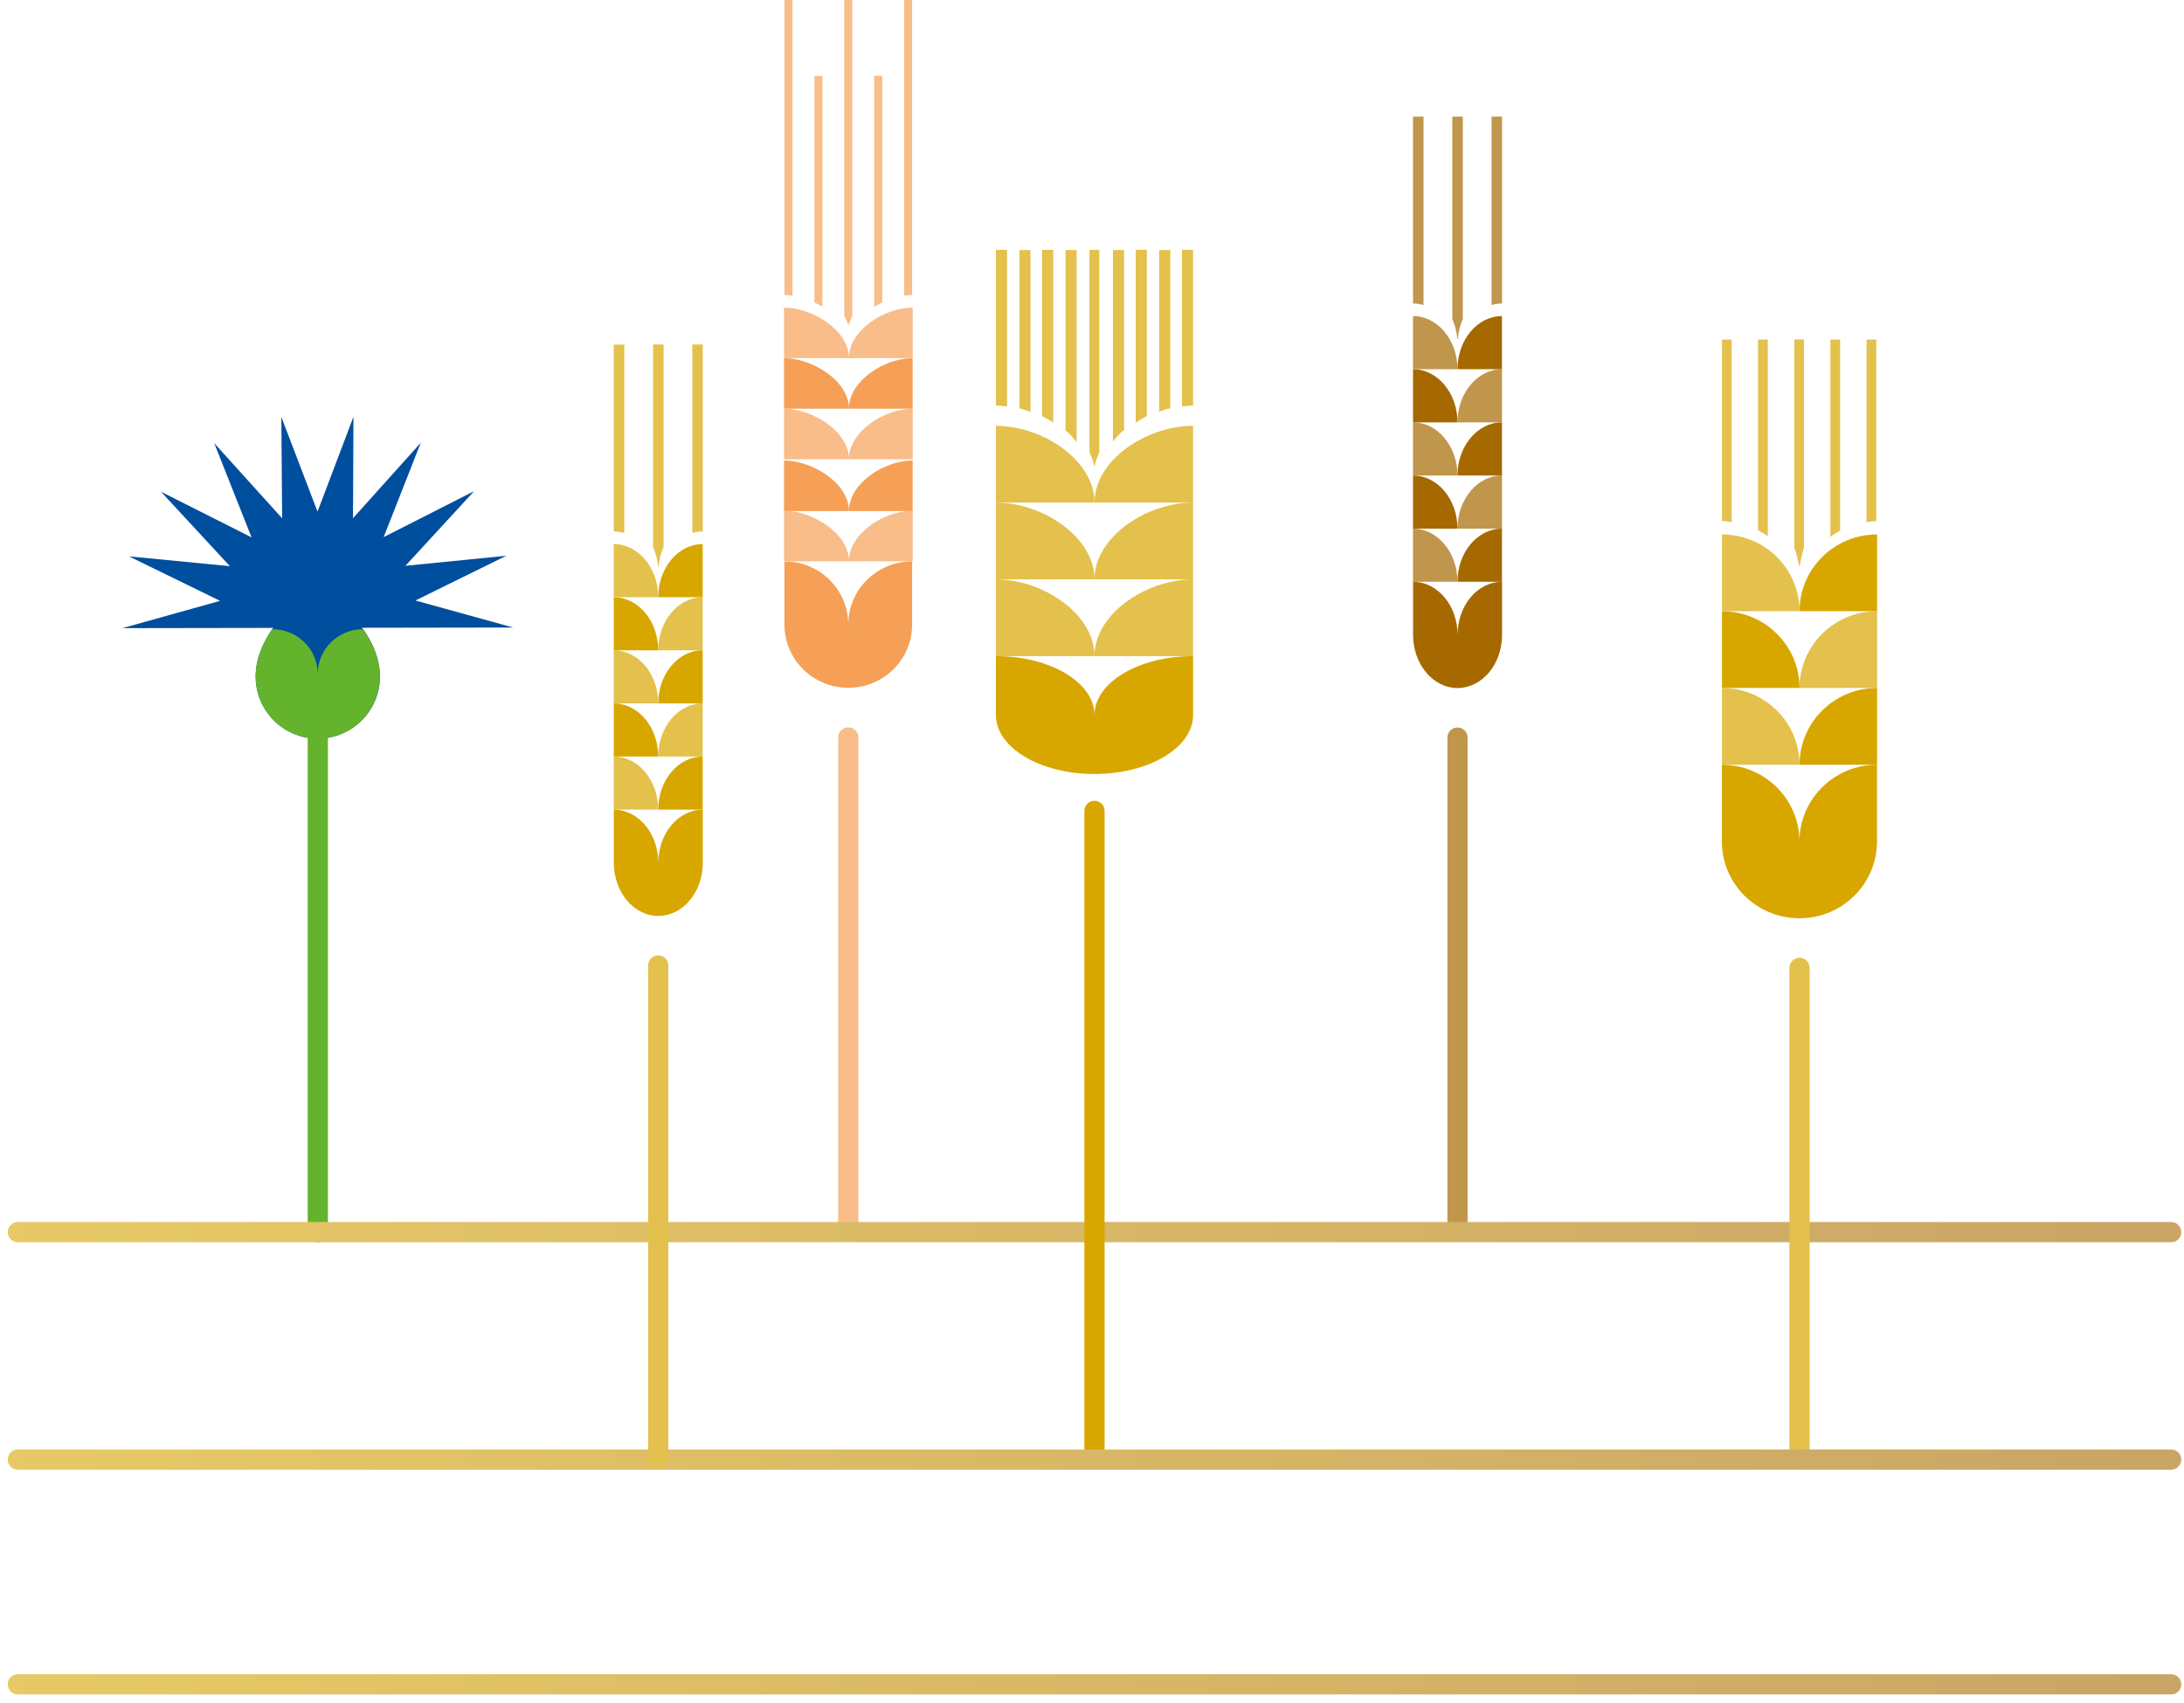 <?xml version="1.0" encoding="UTF-8"?>
<svg width="245px" height="191px" viewBox="0 0 245 191" version="1.1" xmlns="http://www.w3.org/2000/svg" xmlns:xlink="http://www.w3.org/1999/xlink">
    <title>AllesueberBio_Pflanze_Gesundheit_5</title>
    <defs>
        <linearGradient x1="-0.47%" y1="49.89%" x2="100.469%" y2="49.89%" id="linearGradient-1">
            <stop stop-color="#E7CA66" offset="0.083%"></stop>
            <stop stop-color="#C9A566" offset="100%"></stop>
        </linearGradient>
        <linearGradient x1="-0.47%" y1="50.08%" x2="100.469%" y2="50.08%" id="linearGradient-2">
            <stop stop-color="#E7CA66" offset="0.083%"></stop>
            <stop stop-color="#C9A566" offset="100%"></stop>
        </linearGradient>
        <linearGradient x1="-0.47%" y1="50.08%" x2="100.469%" y2="50.08%" id="linearGradient-3">
            <stop stop-color="#E7CA66" offset="0.083%"></stop>
            <stop stop-color="#C9A566" offset="100%"></stop>
        </linearGradient>
        <linearGradient x1="-0.47%" y1="50.26%" x2="100.469%" y2="50.26%" id="linearGradient-4">
            <stop stop-color="#E7CA66" offset="0.083%"></stop>
            <stop stop-color="#C9A566" offset="100%"></stop>
        </linearGradient>
    </defs>
    <g id="Page-1" stroke="none" stroke-width="1" fill="none" fill-rule="evenodd">
        <g id="Artboard" transform="translate(-163, -3667)">
            <g id="AllesueberBio_Pflanze_Gesundheit_5" transform="translate(165, 3667)">
                <g id="Group" transform="translate(11.73, 46.75)">
                    <polygon id="Path" fill="#004E9E" fill-rule="nonzero" points="-1.42108547e-14 23.7 10.96 20.64 0.74 15.65 12.06 16.75 4.33 8.4 14.49 13.52 10.3 2.95 17.92 11.38 17.83 0.01 21.89 10.63 25.92 0 25.87 11.37 33.47 2.91 29.31 13.49 39.45 8.34 31.75 16.71 43.07 15.58 32.87 20.6 43.83 23.63"></polygon>
                    <g transform="translate(14.95, 18.74)" fill-rule="nonzero" id="Path">
                        <path d="M13.94,10.39 C13.94,14.23 10.82,17.35 6.96,17.35 C3.12,17.35 0,14.23 0,10.39 C0,8.45 0.78,6.64 1.84,5.1 C3.91,2.04 6.97,2.84217094e-14 6.97,2.84217094e-14 C6.97,2.84217094e-14 10.03,2.02 12.05,5.08 L12.09,5.12 C13.16,6.65 13.94,8.47 13.94,10.39 Z" fill="#004E9E"></path>
                        <path d="M13.94,10.39 C13.94,14.23 10.82,17.35 6.96,17.35 C3.12,17.35 0,14.23 0,10.39 C0,8.45 0.78,6.64 1.84,5.1 C1.86,5.08 1.88,5.08 1.88,5.08 C4.69,5.08 6.96,7.32 6.96,10.1 C6.96,7.32 9.24,5.08 12.04,5.08 L12.08,5.12 C13.16,6.65 13.94,8.47 13.94,10.39 Z" fill="#64B32C"></path>
                    </g>
                    <line x1="21.92" y1="36.09" x2="21.92" y2="91.44" id="Path" stroke="#64B32C" stroke-width="2.268" stroke-linecap="round"></line>
                </g>
                <g id="Group" transform="translate(85.95, 0)">
                    <path d="M7.28,45.84 C7.28,42.71 11.26,40.17 14.43,40.17 L14.43,45.84 L7.28,45.84 Z" id="Path" fill="#F5A056" fill-rule="nonzero"></path>
                    <path d="M7.29,45.84 C7.29,42.71 3.17,40.17 2.84217094e-14,40.17 L2.84217094e-14,45.84 L7.29,45.84 Z" id="Path" fill="#F5A056" fill-rule="nonzero"></path>
                    <path d="M7.28,40.17 C7.28,37.04 11.26,34.5 14.43,34.5 L14.43,40.17 L7.28,40.17 Z" id="Path" fill="#F8BD89" fill-rule="nonzero"></path>
                    <path d="M7.29,40.17 C7.29,37.04 3.17,34.5 2.84217094e-14,34.5 L2.84217094e-14,40.17 L7.29,40.17 Z" id="Path" fill="#F8BD89" fill-rule="nonzero"></path>
                    <g transform="translate(0, 45.84)" id="Path">
                        <path d="M14.37,24.21 L14.37,24.21 L14.37,17.12 C10.42,17.12 7.21,20.29 7.21,24.21 C7.21,20.3 4.01,17.12 0.05,17.12 L0.05,24.21 C0.05,28.13 3.25,31.3 7.21,31.3 C11.17,31.3 14.37,28.13 14.37,24.21" fill="#F5A056" fill-rule="nonzero"></path>
                        <path d="M7.28,17.11 C7.28,13.98 11.26,11.44 14.43,11.44 L14.43,17.11 L7.28,17.11 Z" fill="#F8BD89" fill-rule="nonzero"></path>
                        <path d="M7.29,17.11 C7.29,13.98 3.17,11.44 -2.84217094e-14,11.44 L-2.84217094e-14,17.11 L7.29,17.11 Z" fill="#F8BD89" fill-rule="nonzero"></path>
                        <path d="M7.28,11.48 C7.28,8.35 11.26,5.81 14.43,5.81 L14.43,11.48 L7.28,11.48 Z" fill="#F5A056" fill-rule="nonzero"></path>
                        <path d="M7.29,11.48 C7.29,8.35 3.17,5.81 -2.84217094e-14,5.81 L-2.84217094e-14,11.48 L7.29,11.48 Z" fill="#F5A056" fill-rule="nonzero"></path>
                        <path d="M7.28,5.67 C7.28,2.54 11.26,0 14.43,0 L14.43,5.67 L7.28,5.67 Z" fill="#F8BD89" fill-rule="nonzero"></path>
                        <path d="M7.29,5.67 C7.29,2.54 3.17,0 -2.84217094e-14,0 L-2.84217094e-14,5.67 L7.29,5.67 Z" fill="#F8BD89" fill-rule="nonzero"></path>
                        <line x1="7.21" y1="36.87" x2="7.21" y2="91.97" stroke="#F8BD89" stroke-width="2.268" stroke-linecap="round"></line>
                    </g>
                    <g transform="translate(0, 0)" fill="#F8BD89" fill-rule="nonzero" id="Path">
                        <path d="M11.02,33.93 L11.02,8.5 L10.12,8.5 L10.12,34.43 C10.4,34.25 10.71,34.09 11.02,33.93 Z"></path>
                        <path d="M14.37,33.08 L14.37,2.84217094e-14 L13.47,2.84217094e-14 L13.47,33.16 C13.78,33.12 14.08,33.09 14.37,33.08 Z"></path>
                        <path d="M7.21,36.51 C7.21,36.51 7.42,35.95 7.66,35.44 L7.66,4.26325641e-14 L6.76,4.26325641e-14 L6.76,35.43 C7.08,36.01 7.21,36.51 7.21,36.51 Z"></path>
                        <path d="M0.95,33.16 L0.95,4.26325641e-14 L0.05,4.26325641e-14 L0.05,33.08 C0.35,33.09 0.65,33.12 0.95,33.16 Z"></path>
                        <path d="M4.31,34.4 L4.31,8.51 L3.41,8.51 L3.41,33.92 C3.71,34.06 4.02,34.22 4.31,34.4 Z"></path>
                    </g>
                </g>
                <g id="Group" transform="translate(156.51, 13.08)">
                    <line x1="4.99" y1="69.65" x2="4.99" y2="124.76" id="Path" stroke="#C0964C" stroke-width="2.268" stroke-linecap="round"></line>
                    <g fill-rule="nonzero" id="Path">
                        <path d="M9.99,58.13 L9.99,58.13 L9.99,52.17 C7.23,52.17 5,54.84 5,58.13 C5,54.84 2.76,52.17 0.01,52.17 L0.01,58.13 C0.01,61.42 2.25,64.09 5,64.09 C7.75,64.08 9.99,61.42 9.99,58.13" fill="#A56900"></path>
                        <path d="M4.99,52.17 C4.99,48.88 7.23,46.21 9.98,46.21 L9.98,52.17 L4.99,52.17 Z" fill="#A56900"></path>
                        <path d="M4.99,52.17 C4.99,48.88 2.75,46.21 0,46.21 L0,52.17 L4.99,52.17 Z" fill="#C0964C"></path>
                        <path d="M4.99,46.21 C4.99,42.92 7.23,40.25 9.98,40.25 L9.98,46.21 L4.99,46.21 Z" fill="#C0964C"></path>
                        <path d="M4.99,46.21 C4.99,42.92 2.75,40.25 0,40.25 L0,46.21 L4.99,46.21 Z" fill="#A56900"></path>
                        <path d="M4.99,40.25 C4.99,36.96 7.23,34.29 9.98,34.29 L9.98,40.25 L4.99,40.25 Z" fill="#A56900"></path>
                        <path d="M4.99,40.25 C4.99,36.96 2.75,34.29 0,34.29 L0,40.25 L4.99,40.25 Z" fill="#C0964C"></path>
                        <path d="M4.99,34.29 C4.99,31 7.23,28.33 9.98,28.33 L9.98,34.29 L4.99,34.29 Z" fill="#C0964C"></path>
                        <path d="M4.99,34.29 C4.99,31 2.75,28.33 0,28.33 L0,34.29 L4.99,34.29 Z" fill="#A56900"></path>
                        <path d="M4.99,28.33 C4.99,25.04 7.23,22.37 9.98,22.37 L9.98,28.33 L4.99,28.33 Z" fill="#A56900"></path>
                        <path d="M4.99,28.33 C4.99,25.04 2.75,22.37 0,22.37 L0,28.33 L4.99,28.33 Z" fill="#C0964C"></path>
                        <g transform="translate(0, 0)" fill="#C0964C">
                            <path d="M9.99,20.96 L9.99,0 L8.81,0 L8.81,21.13 C9.18,21.02 9.58,20.96 9.99,20.96 Z"></path>
                            <path d="M1.18,21.13 L1.18,0 L0,0 L0,20.96 C0.41,20.96 0.8,21.02 1.18,21.13 Z"></path>
                        </g>
                        <path d="M4.97,24.89 C4.98,24.93 5,24.96 5.02,25 C5.08,24.17 5.28,23.39 5.59,22.69 L5.59,5.68434189e-14 L4.41,5.68434189e-14 L4.41,22.69 C4.7,23.36 4.9,24.1 4.97,24.89 Z" fill="#C0964C"></path>
                    </g>
                </g>
                <path d="M241.56,137.056 C242.186,137.056 242.694,137.564 242.694,138.19 C242.694,138.774 242.252,139.256 241.684,139.317 L241.56,139.324 L0,139.324 C-0.626,139.324 -1.134,138.816 -1.134,138.19 C-1.134,137.606 -0.692,137.124 -0.124,137.063 L0,137.056 L241.56,137.056 Z" id="Path" fill="url(#linearGradient-1)" fill-rule="nonzero"></path>
                <g id="Group" transform="translate(109.72, 28.02)">
                    <path d="M22.12,52.18 L22.12,52.18 L22.12,45.57 C16.01,45.57 11.06,48.53 11.06,52.18 C11.06,48.53 6.11,45.57 0,45.57 L0,52.18 C0,55.83 4.95,58.79 11.06,58.79 C17.17,58.78 22.12,55.83 22.12,52.18" id="Path" fill="#D7A700" fill-rule="nonzero"></path>
                    <path d="M11.06,45.57 C11.06,40.82 16.87,36.96 22.12,36.96 L22.12,45.57 L11.06,45.57 L11.06,45.57 Z" id="Path" fill="#E3C14C" fill-rule="nonzero"></path>
                    <path d="M11.06,45.57 C11.06,40.82 5.25,36.96 0,36.96 L0,45.57 L11.06,45.57 L11.06,45.57 Z" id="Path" fill="#E3C14C" fill-rule="nonzero"></path>
                    <path d="M11.06,36.96 C11.06,32.21 16.87,28.35 22.12,28.35 L22.12,36.96 L11.06,36.96 Z" id="Path" fill="#E3C14C" fill-rule="nonzero"></path>
                    <path d="M11.06,36.96 C11.06,32.21 5.25,28.35 0,28.35 L0,36.96 L11.06,36.96 Z" id="Path" fill="#E3C14C" fill-rule="nonzero"></path>
                    <path d="M11.06,28.35 C11.06,23.6 16.87,19.74 22.12,19.74 L22.12,28.35 L11.06,28.35 Z" id="Path" fill="#E3C14C" fill-rule="nonzero"></path>
                    <path d="M11.06,28.35 C11.06,23.6 5.25,19.74 0,19.74 L0,28.35 L11.06,28.35 Z" id="Path" fill="#E3C14C" fill-rule="nonzero"></path>
                    <line x1="11.06" y1="62.93" x2="11.06" y2="135.68" id="Path" stroke="#D7A700" stroke-width="2.268" stroke-linecap="round"></line>
                    <g fill="#E3C14C" fill-rule="nonzero" id="Path">
                        <g transform="translate(15.68, 0)">
                            <path d="M5.19,0 L5.19,17.57 C5.65,17.51 5.98,17.47 6.44,17.47 L6.44,0 L5.19,0 Z"></path>
                            <path d="M1.25,18.65 L1.25,0 L0,0 L0,19.38 C0.45,19.11 0.77,18.87 1.25,18.65 Z"></path>
                        </g>
                        <g transform="translate(2.63, 0.02)">
                            <path d="M1.25,18.16 L1.25,2.84217094e-14 L0,2.84217094e-14 L0,17.76 C0.47,17.87 0.79,18 1.25,18.16 Z"></path>
                            <path d="M6.43,21.55 L6.43,0 L5.18,0 L5.18,20.23 C5.69,20.63 6.02,21.08 6.43,21.55 Z"></path>
                        </g>
                        <path d="M11.61,2.84217094e-14 L10.5,2.84217094e-14 L10.5,22.72 C10.94,23.6 11.05,24.36 11.05,24.36 C11.05,24.36 11.17,23.6 11.6,22.72 L11.6,2.84217094e-14 L11.61,2.84217094e-14 Z"></path>
                        <path d="M1.25,2.84217094e-14 L0,2.84217094e-14 L0,17.47 C0.46,17.47 0.78,17.51 1.25,17.57 L1.25,2.84217094e-14 Z"></path>
                        <path d="M6.43,19.38 L6.43,2.84217094e-14 L5.18,2.84217094e-14 L5.18,18.65 C5.66,18.87 5.98,19.11 6.43,19.38 Z"></path>
                        <path d="M14.38,20.19 L14.38,0.03 L13.13,0.03 L13.13,21.49 C13.55,21.02 13.87,20.58 14.38,20.19 Z"></path>
                        <path d="M19.56,17.77 L19.56,0.02 L18.31,0.02 L18.31,18.15 C18.77,17.99 19.1,17.87 19.56,17.77 Z"></path>
                    </g>
                </g>
                <g id="Group" transform="translate(191.16, 38.07)">
                    <path d="M1.1,20.48 C0.74,20.43 0.38,20.37 0.01,20.37 L0.01,0.01 L1.1,0.01 L1.1,20.48 M5.15,22.07 C4.81,21.82 4.44,21.61 4.06,21.41 L4.06,0.01 L5.15,0.01 L5.15,22.07 M9.21,23.36 C8.91,24.23 8.71,25.57 8.71,25.57 C8.71,25.57 8.49,24.33 8.12,23.38 L8.12,2.84217094e-14 L9.21,2.84217094e-14 L9.21,23.36 Z M13.26,21.45 C12.88,21.65 12.52,21.88 12.17,22.14 L12.17,0.01 L13.26,0.01 L13.26,21.45 M17.32,20.38 C16.95,20.38 16.59,20.44 16.23,20.49 L16.23,0.01 L17.32,0.01 L17.32,20.38" id="Shape" fill="#E3C14C" fill-rule="nonzero"></path>
                    <path d="M17.4,56.31 L17.4,56.31 L17.4,47.7 C12.6,47.7 8.7,51.56 8.7,56.31 C8.7,51.56 4.81,47.7 0,47.7 L0,56.31 C0,61.07 3.89,64.92 8.7,64.92 C13.51,64.92 17.4,61.07 17.4,56.31" id="Path" fill="#D7A700" fill-rule="nonzero"></path>
                    <path d="M8.71,47.7 C8.71,42.95 12.6,39.09 17.41,39.09 L17.41,47.7 L8.71,47.7 L8.71,47.7 Z" id="Path" fill="#D7A700" fill-rule="nonzero"></path>
                    <path d="M8.71,47.7 C8.71,42.95 4.82,39.09 0.01,39.09 L0.01,47.7 L8.71,47.7 L8.71,47.7 Z" id="Path" fill="#E3C14C" fill-rule="nonzero"></path>
                    <path d="M8.71,39.09 C8.71,34.34 12.6,30.48 17.41,30.48 L17.41,39.09 L8.71,39.09 Z" id="Path" fill="#E3C14C" fill-rule="nonzero"></path>
                    <path d="M8.71,39.09 C8.71,34.34 4.82,30.48 0.01,30.48 L0.01,39.09 L8.71,39.09 Z" id="Path" fill="#D7A700" fill-rule="nonzero"></path>
                    <path d="M8.71,30.48 C8.71,25.73 12.6,21.87 17.41,21.87 L17.41,30.48 L8.71,30.48 Z" id="Path" fill="#D7A700" fill-rule="nonzero"></path>
                    <path d="M8.71,30.48 C8.71,25.73 4.82,21.87 0.01,21.87 L0.01,30.48 L8.71,30.48 Z" id="Path" fill="#E3C14C" fill-rule="nonzero"></path>
                    <line x1="8.71" y1="70.48" x2="8.71" y2="125.59" id="Path" stroke="#E3C14C" stroke-width="2.268" stroke-linecap="round"></line>
                </g>
                <line x1="0" y1="163.7" x2="241.56" y2="163.7" id="Path" stroke="url(#linearGradient-2)" stroke-width="2.268" stroke-linecap="round"></line>
                <path d="M241.56,162.566 C242.186,162.566 242.694,163.074 242.694,163.7 C242.694,164.284 242.252,164.766 241.684,164.827 L241.56,164.834 L0,164.834 C-0.626,164.834 -1.134,164.326 -1.134,163.7 C-1.134,163.116 -0.692,162.634 -0.124,162.573 L0,162.566 L241.56,162.566 Z" id="Path" fill="url(#linearGradient-3)" fill-rule="nonzero"></path>
                <path d="M241.56,187.776 C242.186,187.776 242.694,188.284 242.694,188.91 C242.694,189.494 242.252,189.976 241.684,190.037 L241.56,190.044 L0,190.044 C-0.626,190.044 -1.134,189.536 -1.134,188.91 C-1.134,188.326 -0.692,187.844 -0.124,187.783 L0,187.776 L241.56,187.776 Z" id="Path" fill="url(#linearGradient-4)" fill-rule="nonzero"></path>
                <g id="Group" transform="translate(66.85, 38.64)">
                    <line x1="4.99" y1="69.65" x2="4.99" y2="124.76" id="Path" stroke="#E3C14C" stroke-width="2.268" stroke-linecap="round"></line>
                    <g fill-rule="nonzero" id="Path">
                        <path d="M9.99,58.13 L9.99,58.13 L9.99,52.17 C7.23,52.17 5,54.84 5,58.13 C5,54.84 2.76,52.17 0.01,52.17 L0.01,58.13 C0.01,61.42 2.25,64.09 5,64.09 C7.75,64.09 9.99,61.42 9.99,58.13" fill="#D7A700"></path>
                        <path d="M4.99,52.17 C4.99,48.88 7.23,46.21 9.98,46.21 L9.98,52.17 L4.99,52.17 Z" fill="#D7A700"></path>
                        <path d="M4.99,52.17 C4.99,48.88 2.75,46.21 0,46.21 L0,52.17 L4.99,52.17 Z" fill="#E3C14C"></path>
                        <path d="M4.99,46.21 C4.99,42.92 7.23,40.25 9.98,40.25 L9.98,46.21 L4.99,46.21 Z" fill="#E3C14C"></path>
                        <path d="M4.99,46.21 C4.99,42.92 2.75,40.25 0,40.25 L0,46.21 L4.99,46.21 Z" fill="#D7A700"></path>
                        <path d="M4.99,40.25 C4.99,36.96 7.23,34.29 9.98,34.29 L9.98,40.25 L4.99,40.25 Z" fill="#D7A700"></path>
                        <path d="M4.99,40.25 C4.99,36.96 2.75,34.29 0,34.29 L0,40.25 L4.99,40.25 Z" fill="#E3C14C"></path>
                        <path d="M4.99,34.3 C4.99,31.01 7.23,28.34 9.98,28.34 L9.98,34.3 L4.99,34.3 Z" fill="#E3C14C"></path>
                        <path d="M4.99,34.3 C4.99,31.01 2.75,28.34 0,28.34 L0,34.3 L4.99,34.3 Z" fill="#D7A700"></path>
                        <path d="M4.99,28.34 C4.99,25.05 7.23,22.38 9.98,22.38 L9.98,28.34 L4.99,28.34 Z" fill="#D7A700"></path>
                        <path d="M4.99,28.34 C4.99,25.05 2.75,22.38 0,22.38 L0,28.34 L4.99,28.34 Z" fill="#E3C14C"></path>
                        <g transform="translate(0, 0)" fill="#E3C14C">
                            <path d="M9.99,20.96 L9.99,0 L8.81,0 L8.81,21.13 C9.18,21.03 9.58,20.96 9.99,20.96 Z"></path>
                            <path d="M1.18,21.14 L1.18,0.01 L0,0.01 L0,20.97 C0.41,20.96 0.8,21.03 1.18,21.14 Z"></path>
                        </g>
                        <path d="M4.97,24.89 C4.98,24.93 5,24.96 5.02,25 C5.08,24.17 5.28,23.39 5.59,22.69 L5.59,2.84217094e-14 L4.41,2.84217094e-14 L4.41,22.69 C4.7,23.36 4.9,24.11 4.97,24.89 Z" fill="#E3C14C"></path>
                    </g>
                </g>
            </g>
        </g>
    </g>
</svg>